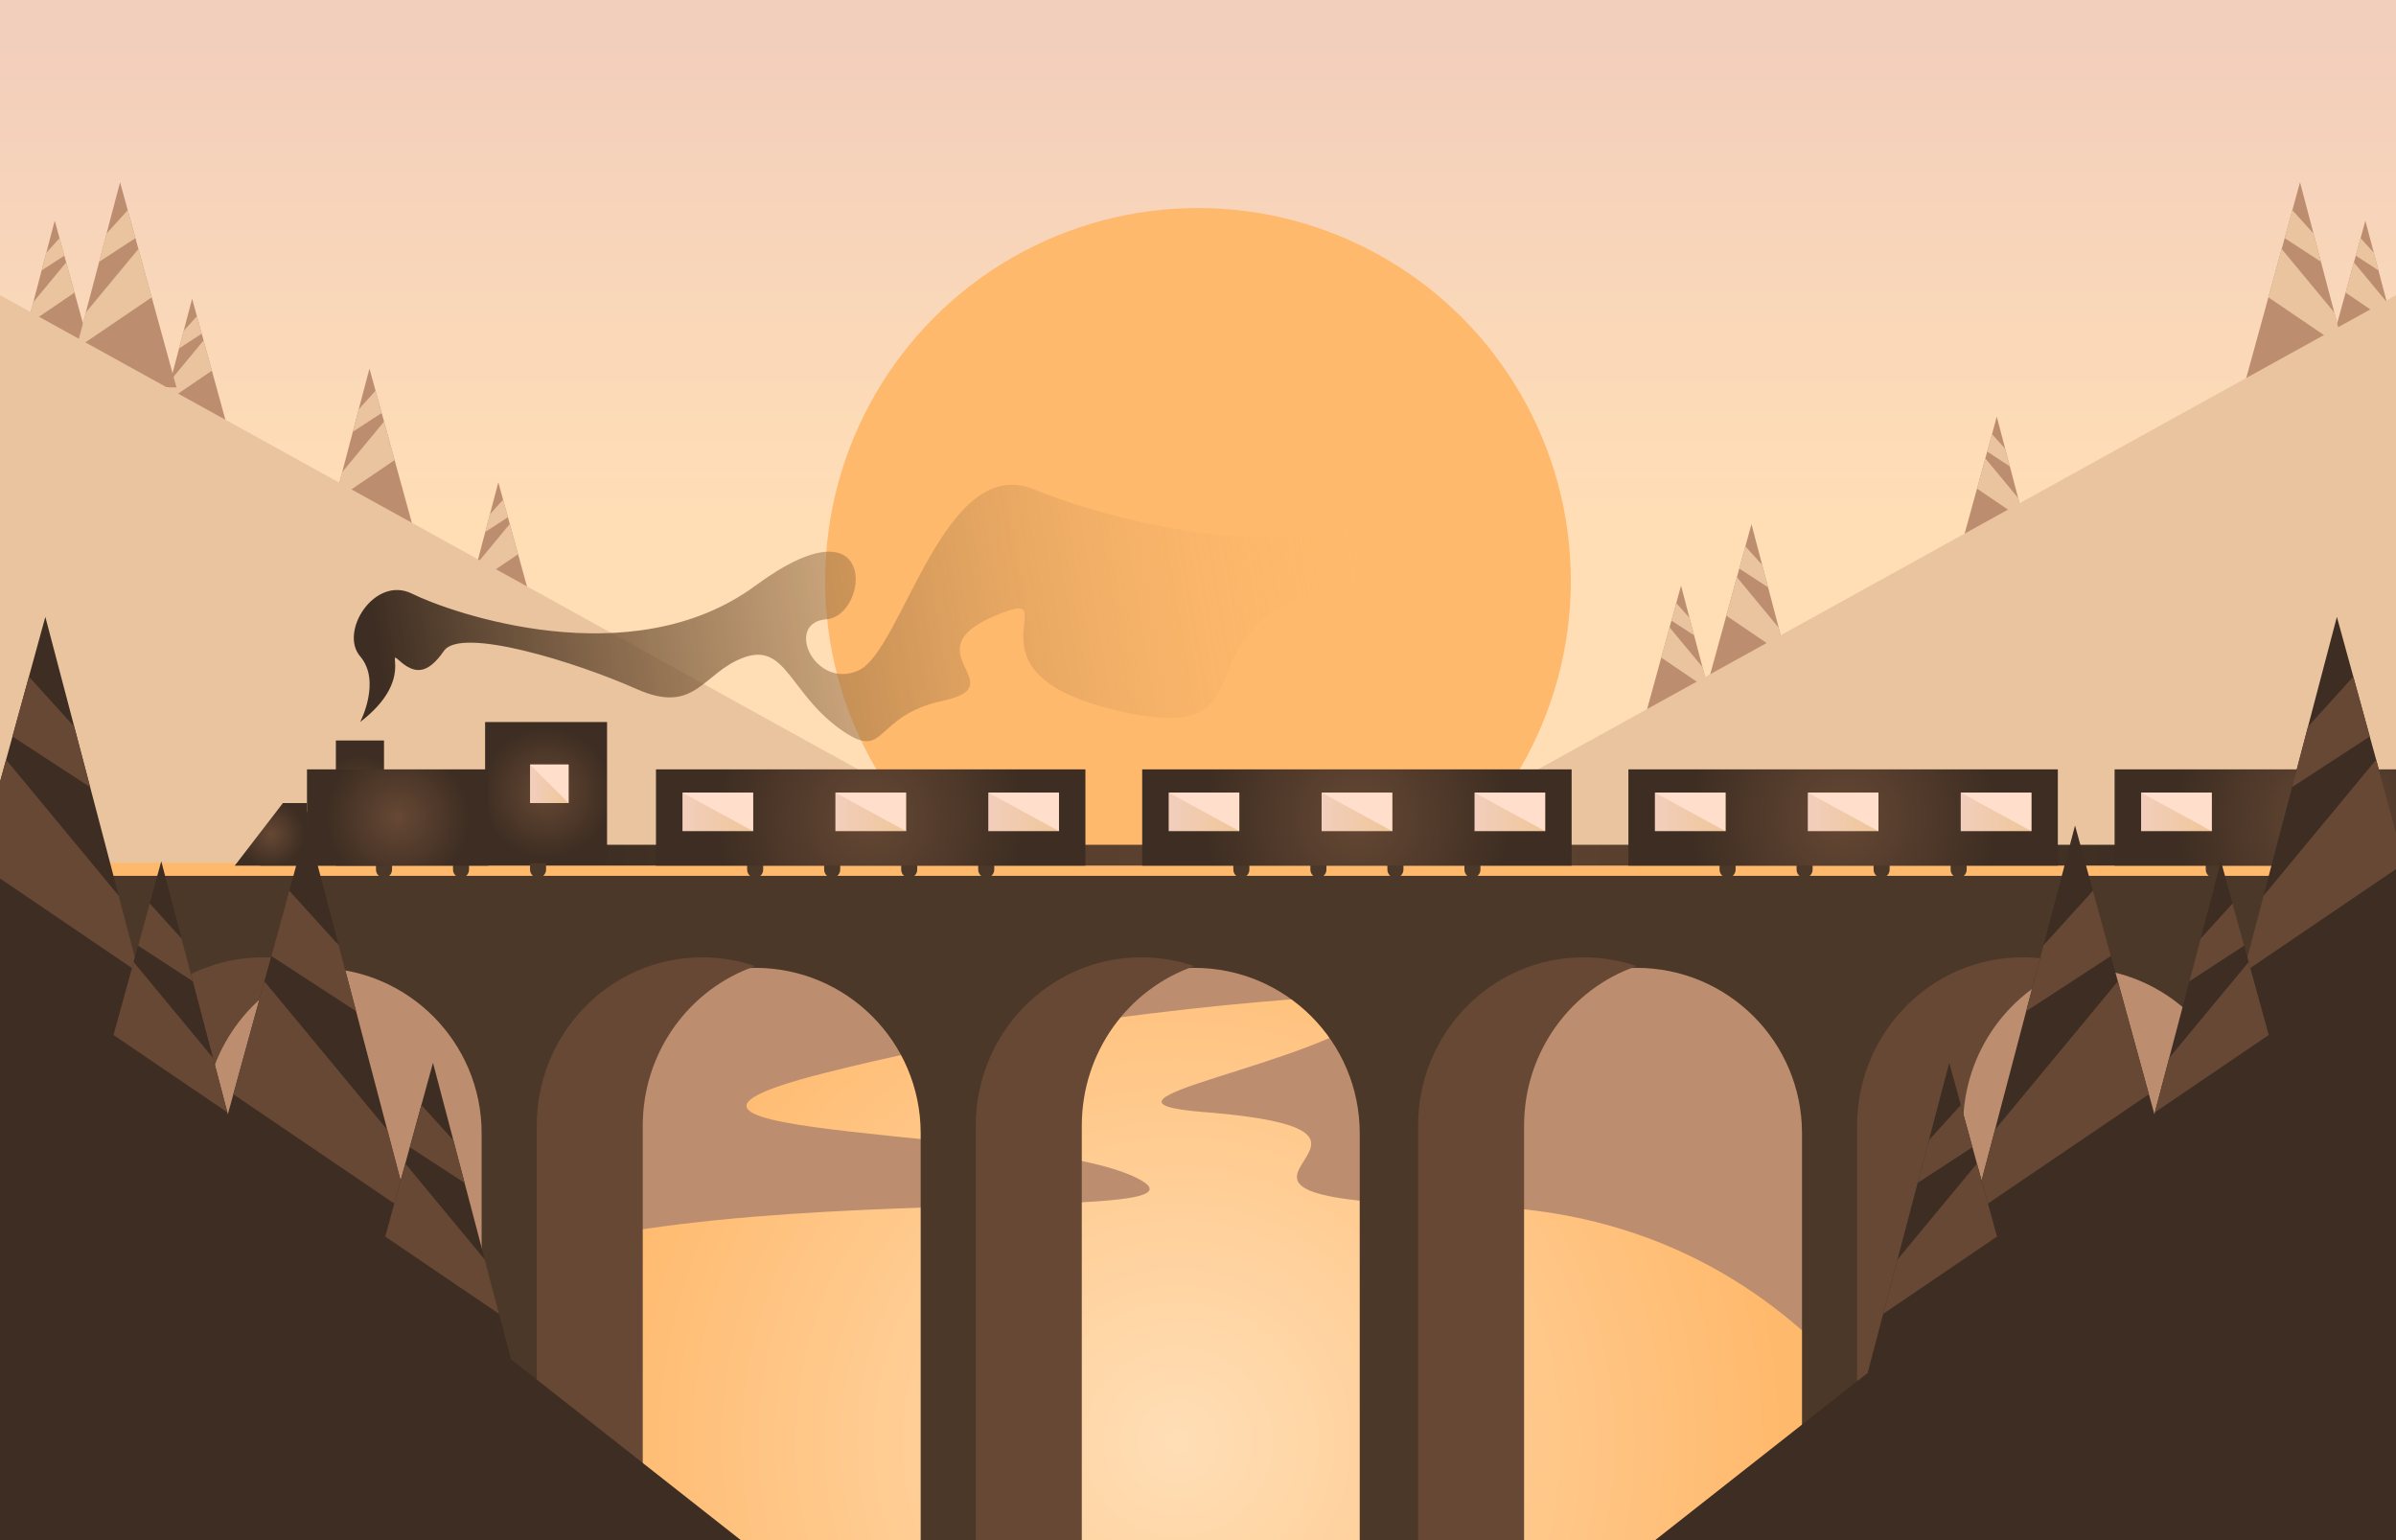 <svg xmlns:inkscape="http://www.inkscape.org/namespaces/inkscape" xmlns:sodipodi="http://sodipodi.sourceforge.net/DTD/sodipodi-0.dtd" xmlns="http://www.w3.org/2000/svg" xmlns:svg="http://www.w3.org/2000/svg" version="1.1" viewBox="0 0 2800 1800" enable-background="new 0 0 2800 1800" xml:space="preserve" sodipodi:docname="svg.svg" inkscape:version="1.1.2 (0a00cf5339, 2022-02-04)">
<sodipodi:namedview id="namedview443" pagecolor="#ffffff" bordercolor="#666666" borderopacity="1.0" inkscape:pageshadow="2" inkscape:pageopacity="0.0" inkscape:pagecheckerboard="0" showgrid="false" inkscape:zoom="0.49944444" inkscape:cx="1400.5562" inkscape:cy="900" inkscape:window-width="3440" inkscape:window-height="1369" inkscape:window-x="0" inkscape:window-y="34" inkscape:window-maximized="1" inkscape:current-layer="Capa_1"/>
<linearGradient id="SVGID_1_" gradientUnits="userSpaceOnUse" x1="1400" y1="41" x2="1400" y2="604.76">
	<stop offset="0" style="stop-color:#F2CEBC" id="stop2"/>
	<stop offset="1" style="stop-color:#FFDEB6" id="stop4"/>
</linearGradient>
<rect fill="url(#SVGID_1_)" width="2800" height="1800" id="rect7"/>
<circle fill="#FFB96C" cx="1400" cy="678.855" r="435.701" id="circle9"/>
<g id="g17">
	<polygon fill="#BC8E6F" points="2003.898,834.237 1923.322,834.237 1941.382,768.528 1951.091,733.195 1953.266,725.284    1958.88,704.865 1964.484,684.472 1974.336,721.909 1979.769,742.553 1989.525,779.623 1996.446,805.919  " id="polygon11"/>
	<polygon fill="#E9C49E" points="1979.769,742.553 1953.266,725.284 1958.88,704.865 1974.336,721.909  " id="polygon13"/>
	<polygon fill="#E9C49E" points="1996.446,805.919 1941.382,768.528 1951.091,733.195 1989.525,779.623  " id="polygon15"/>
</g>
<g id="g25">
	<polygon fill="#BC8E6F" points="2372.882,636.754 2292.305,636.754 2310.366,571.044 2320.075,535.711 2322.25,527.8    2327.863,507.381 2333.468,486.988 2343.32,524.426 2348.752,545.07 2358.508,582.14 2365.429,608.435  " id="polygon19"/>
	<polygon fill="#E9C49E" points="2348.752,545.07 2322.25,527.8 2327.863,507.381 2343.32,524.426  " id="polygon21"/>
	<polygon fill="#E9C49E" points="2365.429,608.435 2310.366,571.044 2320.075,535.711 2358.508,582.14  " id="polygon23"/>
</g>
<g id="g33">
	<polygon fill="#BC8E6F" points="2803.622,407.718 2723.046,407.718 2741.106,342.009 2750.815,306.675 2752.99,298.765    2758.604,278.345 2764.208,257.952 2774.06,295.39 2779.493,316.034 2789.249,353.104 2796.17,379.4  " id="polygon27"/>
	<polygon fill="#E9C49E" points="2779.493,316.034 2752.99,298.765 2758.604,278.345 2774.06,295.39  " id="polygon29"/>
	<polygon fill="#E9C49E" points="2796.17,379.4 2741.106,342.009 2750.815,306.675 2789.249,353.104  " id="polygon31"/>
</g>
<g id="g41">
	<polygon fill="#BC8E6F" points="2096.94,803.139 1994.416,803.139 2017.396,719.531 2029.75,674.574 2032.517,664.508    2039.659,638.527 2046.791,612.58 2059.326,660.215 2066.239,686.482 2078.652,733.649 2087.458,767.107  " id="polygon35"/>
	<polygon fill="#E9C49E" points="2066.239,686.482 2032.517,664.508 2039.659,638.527 2059.326,660.215  " id="polygon37"/>
	<polygon fill="#E9C49E" points="2087.458,767.107 2017.396,719.531 2029.75,674.574 2078.652,733.649  " id="polygon39"/>
</g>
<g id="g49">
	<polygon fill="#BC8E6F" points="2750.924,452.67 2621.977,452.67 2650.879,347.515 2666.417,290.972 2669.897,278.312    2678.88,245.635 2687.849,213 2703.615,272.912 2712.309,305.949 2727.921,365.272 2738.997,407.352  " id="polygon43"/>
	<polygon fill="#E9C49E" points="2712.309,305.949 2669.897,278.312 2678.88,245.635 2703.615,272.912  " id="polygon45"/>
	<polygon fill="#E9C49E" points="2738.997,407.352 2650.879,347.515 2666.417,290.972 2727.921,365.272  " id="polygon47"/>
</g>
<g id="g57">
	<polygon fill="#BC8E6F" points="542.937,713.41 623.514,713.41 605.453,647.701 595.744,612.367 593.569,604.457 587.956,584.037    582.351,563.644 572.499,601.082 567.066,621.726 557.311,658.796 550.389,685.092  " id="polygon51"/>
	<polygon fill="#E9C49E" points="567.066,621.726 593.569,604.457 587.956,584.037 572.499,601.082  " id="polygon53"/>
	<polygon fill="#E9C49E" points="550.389,685.092 605.453,647.701 595.744,612.367 557.311,658.796  " id="polygon55"/>
</g>
<g id="g65">
	<polygon fill="#BC8E6F" points="185.107,498.928 265.684,498.928 247.623,433.218 237.914,397.885 235.739,389.974    230.126,369.555 224.521,349.162 214.669,386.6 209.236,407.244 199.481,444.314 192.559,470.609  " id="polygon59"/>
	<polygon fill="#E9C49E" points="209.236,407.244 235.739,389.974 230.126,369.555 214.669,386.6  " id="polygon61"/>
	<polygon fill="#E9C49E" points="192.559,470.609 247.623,433.218 237.914,397.885 199.481,444.314  " id="polygon63"/>
</g>
<g id="g73">
	<polygon fill="#BC8E6F" points="24.548,407.718 105.125,407.718 87.065,342.009 77.356,306.675 75.181,298.765 69.567,278.345    63.963,257.952 54.11,295.39 48.678,316.034 38.922,353.104 32.001,379.4  " id="polygon67"/>
	<polygon fill="#E9C49E" points="48.678,316.034 75.181,298.765 69.567,278.345 54.11,295.39  " id="polygon69"/>
	<polygon fill="#E9C49E" points="32.001,379.4 87.065,342.009 77.356,306.675 38.922,353.104  " id="polygon71"/>
</g>
<g id="g81">
	<polygon fill="#BC8E6F" points="381.605,621.302 484.129,621.302 461.149,537.695 448.796,492.738 446.029,482.672    438.886,456.691 431.755,430.743 419.219,478.378 412.307,504.645 399.894,551.813 391.088,585.27  " id="polygon75"/>
	<polygon fill="#E9C49E" points="412.307,504.645 446.029,482.672 438.886,456.691 419.219,478.378  " id="polygon77"/>
	<polygon fill="#E9C49E" points="391.088,585.27 461.149,537.695 448.796,492.738 399.894,551.813  " id="polygon79"/>
</g>
<g id="g89">
	<polygon fill="#BC8E6F" points="77.247,452.67 206.194,452.67 177.292,347.515 161.754,290.972 158.274,278.312 149.291,245.635    140.322,213 124.555,272.912 115.862,305.949 100.25,365.272 89.174,407.352  " id="polygon83"/>
	<polygon fill="#E9C49E" points="115.862,305.949 158.274,278.312 149.291,245.635 124.555,272.912  " id="polygon85"/>
	<polygon fill="#E9C49E" points="89.174,407.352 177.292,347.515 161.754,290.972 100.25,365.272  " id="polygon87"/>
</g>
<polyline fill="#E9C49E" points="2800.093,345 646.204,1535.304 2800.093,1535.304 " id="polyline91"/>
<polyline fill="#E9C49E" points="0,1535.304 2153.889,1535.304 0,345 0,1535.304 " id="polyline93"/>
<polyline fill="#BC8E6F" points="61.87,1207.27 241.805,1086.23 838.804,1069 1531.318,1086.23 1640.08,1118.29 1836.62,1069   2208.27,1086.23 2776.46,1175.847 2722.079,1646.084 1836.62,1769 1784.82,1802.368 797.549,1800 " id="polyline95"/>
<radialGradient id="SVGID_2_" cx="1376.704" cy="1685.152" r="711.419" gradientUnits="userSpaceOnUse">
	<stop offset="0" style="stop-color:#FFDEB6" id="stop97"/>
	<stop offset="1" style="stop-color:#FFB96C" id="stop99"/>
</radialGradient>
<path fill="url(#SVGID_2_)" d="M1585.699,1163.169c0,0-312.444,12.207-622.571,91.019s265.429,61.199,371.651,126.005  C1441,1445,541.767,1344.674,439.383,1580.837s0,219.163,0,219.163h1840.145c0,0-135.396-383.926-560.348-390.41  c-424.952-6.484,0-85.085-312.186-109.869c-167.636-13.309,137.95-54.027,209.208-123.874" id="path102"/>
<path fill="#4C3829" d="M0,1019.18V1800h176.166v-475.495c0-106.777,86.56-193.338,193.338-193.338s193.338,86.56,193.338,193.338  V1800h126.404v-475.495c0-106.777,86.56-193.338,193.338-193.338s193.338,86.56,193.338,193.338V1800h126.404v-475.495  c0-106.777,86.56-193.338,193.338-193.338c106.777,0,193.338,86.56,193.338,193.338V1800h130.18v-475.495  c0-106.777,86.56-193.338,193.338-193.338c106.778,0,193.338,86.56,193.338,193.338V1800h126.404v-475.495  c0-106.777,86.56-193.338,193.338-193.338c106.778,0,193.338,86.56,193.338,193.338V1800H2800v-780.82H0z" id="path104"/>
<path fill="#664834" d="M307.5,1118.843c21.66,0,42.49,3.626,61.94,10.327c-76.4,26.286-131.4,99.888-131.4,186.576V1800H114.17  v-484.253C114.17,1206.999,200.73,1118.843,307.5,1118.843z" id="path106"/>
<path fill="#664834" d="M820.58,1118.843c21.66,0,42.49,3.626,61.94,10.327c-76.4,26.286-131.4,99.888-131.4,186.576V1800H627.25  v-484.253C627.25,1206.999,713.81,1118.843,820.58,1118.843z" id="path108"/>
<path fill="#664834" d="M1333.66,1118.843c21.66,0,42.49,3.626,61.94,10.327c-76.41,26.286-131.41,99.888-131.41,186.576V1800  h-123.87v-484.253C1140.32,1206.999,1226.88,1118.843,1333.66,1118.843z" id="path110"/>
<path fill="#664834" d="M1850.52,1118.843c21.66,0,42.49,3.626,61.94,10.327c-76.41,26.286-131.41,99.888-131.41,186.576V1800  h-123.87v-484.253C1657.18,1206.999,1743.74,1118.843,1850.52,1118.843z" id="path112"/>
<path fill="#664834" d="M2363.6,1118.843c21.66,0,42.49,3.626,61.93,10.327c-76.4,26.296-131.4,99.888-131.4,186.576V1800h-123.87  v-484.253C2170.26,1206.999,2256.82,1118.843,2363.6,1118.843z" id="path114"/>
<rect y="1008.458" fill="#FFB96C" width="2800" height="15.156" id="rect116"/>
<g id="g361">
	<radialGradient id="SVGID_3_" cx="1589.471" cy="999.506" r="916.291" gradientUnits="userSpaceOnUse">
		<stop offset="0" style="stop-color:#664834" id="stop118"/>
		<stop offset="1" style="stop-color:#3D2D22" id="stop120"/>
	</radialGradient>
	<path fill="url(#SVGID_3_)" d="M2885.245,999.506c0-6.732-5.457-12.189-12.189-12.189H305.887c-6.732,0-12.189,5.457-12.189,12.189   l0,0c0,6.732,5.457,12.189,12.189,12.189h2567.169C2879.788,1011.695,2885.245,1006.238,2885.245,999.506L2885.245,999.506z" id="path123"/>
	<g id="g133">
		<path fill="#4C3829" d="M368.125,1016.383c0,5.178-4.198,9.376-9.376,9.376l0,0c-5.178,0-9.376-4.198-9.376-9.376v-58.132    c0-5.178,4.198-9.376,9.376-9.376l0,0c5.178,0,9.376,4.198,9.376,9.376V1016.383z" id="path125"/>
		<path fill="#4C3829" d="M458.135,1016.383c0,5.178-4.198,9.376-9.376,9.376l0,0c-5.178,0-9.376-4.198-9.376-9.376v-58.132    c0-5.178,4.198-9.376,9.376-9.376l0,0c5.178,0,9.376,4.198,9.376,9.376V1016.383z" id="path127"/>
		<path fill="#4C3829" d="M548.146,1016.383c0,5.178-4.198,9.376-9.376,9.376l0,0c-5.178,0-9.376-4.198-9.376-9.376v-58.132    c0-5.178,4.198-9.376,9.376-9.376l0,0c5.178,0,9.376,4.198,9.376,9.376V1016.383z" id="path129"/>
		<path fill="#4C3829" d="M638.156,1016.383c0,5.178-4.198,9.376-9.376,9.376l0,0c-5.178,0-9.376-4.198-9.376-9.376v-58.132    c0-5.178,4.198-9.376,9.376-9.376l0,0c5.178,0,9.376,4.198,9.376,9.376V1016.383z" id="path131"/>
	</g>
	<g id="g143">
		<path fill="#4C3829" d="M891.869,1016.383c0,5.178-4.198,9.376-9.376,9.376l0,0c-5.178,0-9.376-4.198-9.376-9.376v-58.132    c0-5.178,4.198-9.376,9.376-9.376l0,0c5.178,0,9.376,4.198,9.376,9.376V1016.383z" id="path135"/>
		<path fill="#4C3829" d="M981.88,1016.383c0,5.178-4.198,9.376-9.376,9.376l0,0c-5.178,0-9.376-4.198-9.376-9.376v-58.132    c0-5.178,4.198-9.376,9.376-9.376l0,0c5.178,0,9.376,4.198,9.376,9.376V1016.383z" id="path137"/>
		<path fill="#4C3829" d="M1071.89,1016.383c0,5.178-4.198,9.376-9.376,9.376l0,0c-5.178,0-9.376-4.198-9.376-9.376v-58.132    c0-5.178,4.198-9.376,9.376-9.376l0,0c5.178,0,9.376,4.198,9.376,9.376V1016.383z" id="path139"/>
		<path fill="#4C3829" d="M1161.9,1016.383c0,5.178-4.198,9.376-9.376,9.376l0,0c-5.178,0-9.376-4.198-9.376-9.376v-58.132    c0-5.178,4.198-9.376,9.376-9.376l0,0c5.178,0,9.376,4.198,9.376,9.376V1016.383z" id="path141"/>
	</g>
	<radialGradient id="SVGID_4_" cx="638.156" cy="926.373" r="77.089" gradientUnits="userSpaceOnUse">
		<stop offset="0" style="stop-color:#664834" id="stop145"/>
		<stop offset="1" style="stop-color:#3D2D22" id="stop147"/>
	</radialGradient>
	<rect x="566.898" y="843.863" fill="url(#SVGID_4_)" width="142.516" height="165.019" id="rect150"/>
	<radialGradient id="SVGID_5_" cx="316.557" cy="975.128" r="39.48" gradientUnits="userSpaceOnUse">
		<stop offset="0" style="stop-color:#664834" id="stop152"/>
		<stop offset="1" style="stop-color:#3D2D22" id="stop154"/>
	</radialGradient>
	<polygon fill="url(#SVGID_5_)" points="274.364,1011.695 358.749,1011.695 358.749,938.562 330.621,938.562  " id="polygon157"/>
	<radialGradient id="SVGID_6_" cx="420.631" cy="938.562" r="55.406" gradientUnits="userSpaceOnUse">
		<stop offset="0" style="stop-color:#664834" id="stop159"/>
		<stop offset="1" style="stop-color:#3D2D22" id="stop161"/>
	</radialGradient>
	<rect x="392.503" y="865.428" fill="url(#SVGID_6_)" width="56.256" height="146.267" id="rect164"/>
	<radialGradient id="SVGID_7_" cx="464.699" cy="955.438" r="84.824" gradientUnits="userSpaceOnUse">
		<stop offset="0" style="stop-color:#664834" id="stop166"/>
		<stop offset="1" style="stop-color:#3D2D22" id="stop168"/>
	</radialGradient>
	<rect x="358.749" y="899.182" fill="url(#SVGID_7_)" width="211.899" height="112.513" id="rect171"/>
	<radialGradient id="SVGID_8_" cx="1017.509" cy="955.438" r="181.832" gradientUnits="userSpaceOnUse">
		<stop offset="0" style="stop-color:#664834" id="stop173"/>
		<stop offset="1" style="stop-color:#3D2D22" id="stop175"/>
	</radialGradient>
	<rect x="766.588" y="899.182" fill="url(#SVGID_8_)" width="501.842" height="112.513" id="rect178"/>
	<g id="g189">
		<linearGradient id="SVGID_9_" gradientUnits="userSpaceOnUse" x1="619.404" y1="916.059" x2="664.409" y2="916.059">
			<stop offset="0" style="stop-color:#F2CEBC" id="stop180"/>
			<stop offset="1" style="stop-color:#EFC698" id="stop182"/>
		</linearGradient>
		<rect x="619.404" y="893.556" fill="url(#SVGID_9_)" width="45.005" height="45.005" id="rect185"/>
		<polygon fill="#FFDECC" points="619.404,893.556 664.409,938.562 664.409,893.556   " id="polygon187"/>
	</g>
	<g id="g200">
		<linearGradient id="SVGID_10_" gradientUnits="userSpaceOnUse" x1="797.549" y1="948.875" x2="880.059" y2="948.875">
			<stop offset="0" style="stop-color:#F2CEBC" id="stop191"/>
			<stop offset="1" style="stop-color:#EFC698" id="stop193"/>
		</linearGradient>
		<rect x="797.549" y="926.373" fill="url(#SVGID_10_)" width="82.509" height="45.005" id="rect196"/>
		<polygon fill="#FFDECC" points="797.549,926.373 880.059,971.378 880.059,926.373   " id="polygon198"/>
	</g>
	<g id="g211">
		<linearGradient id="SVGID_11_" gradientUnits="userSpaceOnUse" x1="976.254" y1="948.875" x2="1058.763" y2="948.875">
			<stop offset="0" style="stop-color:#F2CEBC" id="stop202"/>
			<stop offset="1" style="stop-color:#EFC698" id="stop204"/>
		</linearGradient>
		<rect x="976.254" y="926.373" fill="url(#SVGID_11_)" width="82.509" height="45.005" id="rect207"/>
		<polygon fill="#FFDECC" points="976.254,926.373 1058.763,971.378 1058.763,926.373   " id="polygon209"/>
	</g>
	<g id="g222">
		<linearGradient id="SVGID_12_" gradientUnits="userSpaceOnUse" x1="1154.959" y1="948.875" x2="1237.468" y2="948.875">
			<stop offset="0" style="stop-color:#F2CEBC" id="stop213"/>
			<stop offset="1" style="stop-color:#EFC698" id="stop215"/>
		</linearGradient>
		<rect x="1154.958" y="926.373" fill="url(#SVGID_12_)" width="82.509" height="45.005" id="rect218"/>
		<polygon fill="#FFDECC" points="1154.959,926.373 1237.468,971.378 1237.468,926.373   " id="polygon220"/>
	</g>
	<g id="g232">
		<path fill="#4C3829" d="M1460.06,1016.383c0,5.178-4.198,9.376-9.376,9.376l0,0c-5.178,0-9.376-4.198-9.376-9.376v-58.132    c0-5.178,4.198-9.376,9.376-9.376l0,0c5.178,0,9.376,4.198,9.376,9.376V1016.383z" id="path224"/>
		<path fill="#4C3829" d="M1550.07,1016.383c0,5.178-4.198,9.376-9.376,9.376l0,0c-5.178,0-9.376-4.198-9.376-9.376v-58.132    c0-5.178,4.198-9.376,9.376-9.376l0,0c5.178,0,9.376,4.198,9.376,9.376V1016.383z" id="path226"/>
		<path fill="#4C3829" d="M1640.08,1016.383c0,5.178-4.198,9.376-9.376,9.376l0,0c-5.178,0-9.376-4.198-9.376-9.376v-58.132    c0-5.178,4.198-9.376,9.376-9.376l0,0c5.178,0,9.376,4.198,9.376,9.376V1016.383z" id="path228"/>
		<path fill="#4C3829" d="M1730.09,1016.383c0,5.178-4.198,9.376-9.376,9.376l0,0c-5.178,0-9.376-4.198-9.376-9.376v-58.132    c0-5.178,4.198-9.376,9.376-9.376l0,0c5.178,0,9.376,4.198,9.376,9.376V1016.383z" id="path230"/>
	</g>
	<radialGradient id="SVGID_13_" cx="1585.699" cy="955.438" r="181.832" gradientUnits="userSpaceOnUse">
		<stop offset="0" style="stop-color:#664834" id="stop234"/>
		<stop offset="1" style="stop-color:#3D2D22" id="stop236"/>
	</radialGradient>
	<rect x="1334.778" y="899.182" fill="url(#SVGID_13_)" width="501.842" height="112.513" id="rect239"/>
	<g id="g250">
		<linearGradient id="SVGID_14_" gradientUnits="userSpaceOnUse" x1="1365.74" y1="948.875" x2="1448.249" y2="948.875">
			<stop offset="0" style="stop-color:#F2CEBC" id="stop241"/>
			<stop offset="1" style="stop-color:#EFC698" id="stop243"/>
		</linearGradient>
		<rect x="1365.74" y="926.373" fill="url(#SVGID_14_)" width="82.509" height="45.005" id="rect246"/>
		<polygon fill="#FFDECC" points="1365.74,926.373 1448.249,971.378 1448.249,926.373   " id="polygon248"/>
	</g>
	<g id="g261">
		<linearGradient id="SVGID_15_" gradientUnits="userSpaceOnUse" x1="1544.444" y1="948.875" x2="1626.954" y2="948.875">
			<stop offset="0" style="stop-color:#F2CEBC" id="stop252"/>
			<stop offset="1" style="stop-color:#EFC698" id="stop254"/>
		</linearGradient>
		<rect x="1544.444" y="926.373" fill="url(#SVGID_15_)" width="82.509" height="45.005" id="rect257"/>
		<polygon fill="#FFDECC" points="1544.444,926.373 1626.954,971.378 1626.954,926.373   " id="polygon259"/>
	</g>
	<g id="g272">
		<linearGradient id="SVGID_16_" gradientUnits="userSpaceOnUse" x1="1723.149" y1="948.875" x2="1805.658" y2="948.875">
			<stop offset="0" style="stop-color:#F2CEBC" id="stop263"/>
			<stop offset="1" style="stop-color:#EFC698" id="stop265"/>
		</linearGradient>
		<rect x="1723.149" y="926.373" fill="url(#SVGID_16_)" width="82.509" height="45.005" id="rect268"/>
		<polygon fill="#FFDECC" points="1723.149,926.373 1805.658,971.378 1805.658,926.373   " id="polygon270"/>
	</g>
	<g id="g282">
		<path fill="#4C3829" d="M2028.25,1016.383c0,5.178-4.198,9.376-9.376,9.376l0,0c-5.178,0-9.376-4.198-9.376-9.376v-58.132    c0-5.178,4.198-9.376,9.376-9.376l0,0c5.178,0,9.376,4.198,9.376,9.376V1016.383z" id="path274"/>
		<path fill="#4C3829" d="M2118.26,1016.383c0,5.178-4.198,9.376-9.376,9.376l0,0c-5.178,0-9.376-4.198-9.376-9.376v-58.132    c0-5.178,4.198-9.376,9.376-9.376l0,0c5.178,0,9.376,4.198,9.376,9.376V1016.383z" id="path276"/>
		<path fill="#4C3829" d="M2208.27,1016.383c0,5.178-4.198,9.376-9.376,9.376l0,0c-5.178,0-9.376-4.198-9.376-9.376v-58.132    c0-5.178,4.198-9.376,9.376-9.376l0,0c5.178,0,9.376,4.198,9.376,9.376V1016.383z" id="path278"/>
		<path fill="#4C3829" d="M2298.281,1016.383c0,5.178-4.198,9.376-9.376,9.376l0,0c-5.178,0-9.376-4.198-9.376-9.376v-58.132    c0-5.178,4.198-9.376,9.376-9.376l0,0c5.178,0,9.376,4.198,9.376,9.376V1016.383z" id="path280"/>
	</g>
	<radialGradient id="SVGID_17_" cx="2153.889" cy="955.438" r="181.832" gradientUnits="userSpaceOnUse">
		<stop offset="0" style="stop-color:#664834" id="stop284"/>
		<stop offset="1" style="stop-color:#3D2D22" id="stop286"/>
	</radialGradient>
	<rect x="1902.968" y="899.182" fill="url(#SVGID_17_)" width="501.842" height="112.513" id="rect289"/>
	<g id="g300">
		<linearGradient id="SVGID_18_" gradientUnits="userSpaceOnUse" x1="1933.93" y1="948.875" x2="2016.439" y2="948.875">
			<stop offset="0" style="stop-color:#F2CEBC" id="stop291"/>
			<stop offset="1" style="stop-color:#EFC698" id="stop293"/>
		</linearGradient>
		<rect x="1933.93" y="926.373" fill="url(#SVGID_18_)" width="82.509" height="45.005" id="rect296"/>
		<polygon fill="#FFDECC" points="1933.93,926.373 2016.439,971.378 2016.439,926.373   " id="polygon298"/>
	</g>
	<g id="g311">
		<linearGradient id="SVGID_19_" gradientUnits="userSpaceOnUse" x1="2112.634" y1="948.875" x2="2195.144" y2="948.875">
			<stop offset="0" style="stop-color:#F2CEBC" id="stop302"/>
			<stop offset="1" style="stop-color:#EFC698" id="stop304"/>
		</linearGradient>
		<rect x="2112.635" y="926.373" fill="url(#SVGID_19_)" width="82.509" height="45.005" id="rect307"/>
		<polygon fill="#FFDECC" points="2112.634,926.373 2195.144,971.378 2195.144,926.373   " id="polygon309"/>
	</g>
	<g id="g322">
		<linearGradient id="SVGID_20_" gradientUnits="userSpaceOnUse" x1="2291.339" y1="948.875" x2="2373.848" y2="948.875">
			<stop offset="0" style="stop-color:#F2CEBC" id="stop313"/>
			<stop offset="1" style="stop-color:#EFC698" id="stop315"/>
		</linearGradient>
		<rect x="2291.339" y="926.373" fill="url(#SVGID_20_)" width="82.509" height="45.005" id="rect318"/>
		<polygon fill="#FFDECC" points="2291.339,926.373 2373.848,971.378 2373.848,926.373   " id="polygon320"/>
	</g>
	<g id="g330">
		<path fill="#4C3829" d="M2596.44,1016.383c0,5.178-4.198,9.376-9.376,9.376l0,0c-5.178,0-9.376-4.198-9.376-9.376v-58.132    c0-5.178,4.198-9.376,9.376-9.376l0,0c5.178,0,9.376,4.198,9.376,9.376V1016.383z" id="path324"/>
		<path fill="#4C3829" d="M2686.45,1016.383c0,5.178-4.198,9.376-9.376,9.376l0,0c-5.178,0-9.376-4.198-9.376-9.376v-58.132    c0-5.178,4.198-9.376,9.376-9.376l0,0c5.178,0,9.376,4.198,9.376,9.376V1016.383z" id="path326"/>
		<path fill="#4C3829" d="M2776.46,1016.383c0,5.178-4.198,9.376-9.376,9.376l0,0c-5.178,0-9.376-4.198-9.376-9.376v-58.132    c0-5.178,4.198-9.376,9.376-9.376l0,0c5.178,0,9.376,4.198,9.376,9.376V1016.383z" id="path328"/>
	</g>
	<radialGradient id="SVGID_21_" cx="2722.079" cy="955.438" r="181.832" gradientUnits="userSpaceOnUse">
		<stop offset="0" style="stop-color:#664834" id="stop332"/>
		<stop offset="1" style="stop-color:#3D2D22" id="stop334"/>
	</radialGradient>
	<rect x="2471.159" y="899.182" fill="url(#SVGID_21_)" width="501.842" height="112.513" id="rect337"/>
	<g id="g348">
		<linearGradient id="SVGID_22_" gradientUnits="userSpaceOnUse" x1="2502.12" y1="948.875" x2="2584.629" y2="948.875">
			<stop offset="0" style="stop-color:#F2CEBC" id="stop339"/>
			<stop offset="1" style="stop-color:#EFC698" id="stop341"/>
		</linearGradient>
		<rect x="2502.12" y="926.373" fill="url(#SVGID_22_)" width="82.509" height="45.005" id="rect344"/>
		<polygon fill="#FFDECC" points="2502.12,926.373 2584.629,971.378 2584.629,926.373   " id="polygon346"/>
	</g>
	<g id="g359">
		<linearGradient id="SVGID_23_" gradientUnits="userSpaceOnUse" x1="2680.825" y1="948.875" x2="2763.334" y2="948.875">
			<stop offset="0" style="stop-color:#F2CEBC" id="stop350"/>
			<stop offset="1" style="stop-color:#EFC698" id="stop352"/>
		</linearGradient>
		<rect x="2680.824" y="926.373" fill="url(#SVGID_23_)" width="82.509" height="45.005" id="rect355"/>
		<polygon fill="#FFDECC" points="2680.824,926.373 2763.334,971.378 2763.334,926.373   " id="polygon357"/>
	</g>
</g>
<g id="g395">
	<g id="g369">
		<polygon fill="#3D2D22" points="2595.898,1234.022 2871.928,1234.022 2810.058,1008.922 2776.798,887.882 2769.348,860.782     2750.118,790.832 2730.918,720.972 2697.168,849.222 2678.558,919.942 2645.138,1046.932 2621.428,1137.012   " id="polygon363"/>
		<polygon fill="#664834" points="2678.558,919.942 2769.348,860.782 2750.118,790.832 2697.168,849.222   " id="polygon365"/>
		<polygon fill="#664834" points="2621.428,1137.012 2810.058,1008.922 2776.798,887.882 2645.138,1046.932   " id="polygon367"/>
	</g>
	<g id="g377">
		<polygon fill="#3D2D22" points="2500.217,1368.437 2694.91,1368.437 2651.271,1209.667 2627.812,1124.293 2622.557,1105.178     2608.993,1055.84 2595.451,1006.566 2571.646,1097.025 2558.52,1146.906 2534.947,1236.476 2518.224,1300.013   " id="polygon371"/>
		<polygon fill="#664834" points="2558.52,1146.906 2622.557,1105.178 2608.993,1055.84 2571.646,1097.025   " id="polygon373"/>
		<polygon fill="#664834" points="2518.224,1300.013 2651.271,1209.667 2627.812,1124.293 2534.947,1236.476   " id="polygon375"/>
	</g>
	<g id="g385">
		<polygon fill="#3D2D22" points="2277.643,1524.425 2578.719,1524.425 2511.236,1278.9 2474.958,1146.877 2466.832,1117.318     2445.857,1041.02 2424.915,964.821 2388.102,1104.709 2367.803,1181.846 2331.351,1320.359 2305.49,1418.612   " id="polygon379"/>
		<polygon fill="#664834" points="2367.803,1181.846 2466.832,1117.318 2445.857,1041.02 2388.102,1104.709   " id="polygon381"/>
		<polygon fill="#664834" points="2305.49,1418.612 2511.236,1278.9 2474.958,1146.877 2331.351,1320.359   " id="polygon383"/>
	</g>
	<g id="g393">
		<polygon fill="#3D2D22" points="2182.682,1604.021 2377.376,1604.021 2333.737,1445.25 2310.277,1359.876 2305.023,1340.762     2291.459,1291.423 2277.917,1242.149 2254.112,1332.608 2240.985,1382.489 2217.413,1472.06 2200.689,1535.596   " id="polygon387"/>
		<polygon fill="#664834" points="2240.985,1382.489 2305.023,1340.762 2291.459,1291.423 2254.112,1332.608   " id="polygon389"/>
		<polygon fill="#664834" points="2200.689,1535.596 2333.737,1445.25 2310.277,1359.876 2217.413,1472.06   " id="polygon391"/>
	</g>
</g>
<polygon fill="#3D2D22" points="2800,1118.841 1934.234,1800 2800,1800 " id="polygon397"/>
<g id="g431">
	<g id="g405">
		<polygon fill="#3D2D22" points="188.017,1234.022 -88.013,1234.022 -26.143,1008.922 7.117,887.882 14.567,860.782     33.797,790.832 52.997,720.972 86.747,849.222 105.357,919.942 138.777,1046.932 162.487,1137.012   " id="polygon399"/>
		<polygon fill="#664834" points="105.357,919.942 14.567,860.782 33.797,790.832 86.747,849.222   " id="polygon401"/>
		<polygon fill="#664834" points="162.487,1137.012 -26.143,1008.922 7.117,887.882 138.777,1046.932   " id="polygon403"/>
	</g>
	<g id="g413">
		<polygon fill="#3D2D22" points="283.698,1368.437 89.005,1368.437 132.644,1209.667 156.103,1124.293 161.358,1105.178     174.921,1055.84 188.464,1006.566 212.269,1097.025 225.395,1146.906 248.967,1236.476 265.691,1300.013   " id="polygon407"/>
		<polygon fill="#664834" points="225.395,1146.906 161.358,1105.178 174.921,1055.84 212.269,1097.025   " id="polygon409"/>
		<polygon fill="#664834" points="265.691,1300.013 132.644,1209.667 156.103,1124.293 248.967,1236.476   " id="polygon411"/>
	</g>
	<g id="g421">
		<polygon fill="#3D2D22" points="506.272,1524.425 205.195,1524.425 272.679,1278.9 308.957,1146.877 317.083,1117.318     338.058,1041.02 359,964.821 395.813,1104.709 416.111,1181.846 452.564,1320.359 478.425,1418.612   " id="polygon415"/>
		<polygon fill="#664834" points="416.111,1181.846 317.083,1117.318 338.058,1041.02 395.813,1104.709   " id="polygon417"/>
		<polygon fill="#664834" points="478.425,1418.612 272.679,1278.9 308.957,1146.877 452.564,1320.359   " id="polygon419"/>
	</g>
	<g id="g429">
		<polygon fill="#3D2D22" points="601.232,1604.021 406.539,1604.021 450.178,1445.25 473.637,1359.876 478.892,1340.762     492.456,1291.423 505.998,1242.149 529.803,1332.608 542.929,1382.489 566.502,1472.06 583.225,1535.596   " id="polygon423"/>
		<polygon fill="#664834" points="542.929,1382.489 478.892,1340.762 492.456,1291.423 529.803,1332.608   " id="polygon425"/>
		<polygon fill="#664834" points="583.225,1535.596 450.178,1445.25 473.637,1359.876 566.502,1472.06   " id="polygon427"/>
	</g>
</g>
<polygon fill="#3D2D22" points="-0.016,1118.841 865.75,1800 -0.016,1800 " id="polygon433"/>
<linearGradient id="SVGID_24_" gradientUnits="userSpaceOnUse" x1="454.266" y1="840.567" x2="1588.129" y2="650.836">
	<stop offset="0" style="stop-color:#3D2D22" id="stop435"/>
	<stop offset="1" style="stop-color:#FFB96C;stop-opacity:0" id="stop437"/>
</linearGradient>
<path fill="url(#SVGID_24_)" d="M420.901,843.863c0,0,24.894-47.748,0-76.756c-24.894-29.008,17.129-94.943,60.709-73.225  c43.579,21.718,256.078,97.455,401.189-9.41s133.08,35.347,83.064,39.237s-13.661,82.854,37.422,59.871  c51.083-22.983,99.332-254.863,205.168-211.669s333.502,94.721,412.364,9.905c78.862-84.816,205.083-63.184,215.646,0  c10.563,63.184,151.539,13.036,154.725-39.89c0,0,28.106,62.144-59.065,98.609C1844.952,677,1785.47,640,1760.215,622  s35.303,92.418-56.198,101.709s-145.859-62.028-224.002-2.869c-78.143,59.16-14.754,152.381-189.072,105.819  c-174.318-46.563-35.797-147.076-130.739-105.819c-94.941,41.257,26.065,80.16-58.274,98.16s-64.277,74-121.694,32  s-62.26-100-110.684-82.667c-48.424,17.333-56.268,67.863-125.674,36.931c-69.406-30.931-205.118-73.476-225.117-44.537  c-19.999,28.939-35.151,26.434-52.133,11.353C449.646,757,485.545,794.06,420.901,843.863z" id="path440"/>
</svg>